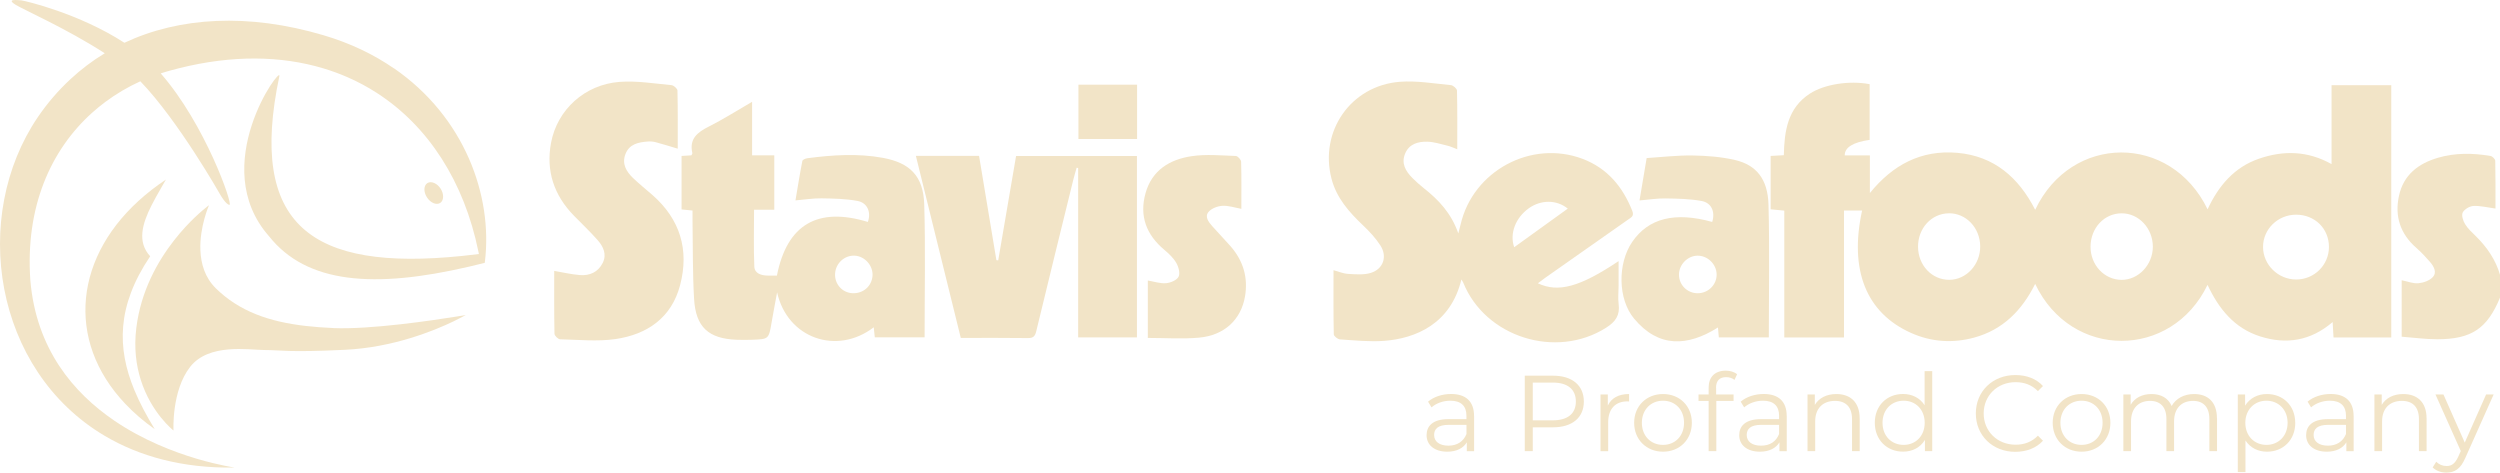 <?xml version="1.0" encoding="UTF-8"?>
<svg id="Layer_2" data-name="Layer 2" xmlns="http://www.w3.org/2000/svg" viewBox="0 0 547.67 103.53">
  <defs>
    <style>
      .cls-1 {
        fill: #f2e4c7;
      }
    </style>
  </defs>
  <g id="Layer_1-2" data-name="Layer 1">
    <g>
      <path class="cls-1" d="M547.67,65.21c-2.8,6.77-6.24,9.11-13.76,9.11-2.52,0-5.04-.35-7.78-.56v-6.28s0-6.09,0-6.09c1.29.26,2.5.76,3.65.66,1.12-.1,2.46-.57,3.18-1.36.95-1.06.21-2.36-.64-3.33-.93-1.06-1.89-2.11-2.95-3.03-3.54-3.08-4.81-6.93-3.83-11.44.99-4.58,4.23-7.06,8.51-8.32,3.8-1.12,7.68-1.06,11.55-.4.41.07,1.02.68,1.03,1.05.08,3.52.05,7.04.05,10.47-1.71-.23-3.28-.64-4.82-.57-.84.04-1.98.71-2.35,1.42-.32.61.06,1.82.5,2.54.6.99,1.5,1.81,2.34,2.63,2.47,2.43,4.38,5.19,5.34,8.55v4.95Z"/>
      <path class="cls-1" d="M426.93,46.73c-3.8.03-6.77,3.26-6.75,7.33.02,4.06,3.04,7.26,6.85,7.24,3.74-.02,6.8-3.34,6.77-7.35-.04-4.05-3.09-7.26-6.87-7.23M464.79,46.73c-3.8,0-6.79,3.19-6.82,7.28-.03,4.03,3,7.28,6.8,7.3,3.72.01,6.86-3.33,6.85-7.29-.02-4.02-3.08-7.29-6.83-7.29M503,47.03c-4.01,0-7.26,3.19-7.24,7.09.02,3.89,3.31,7.11,7.26,7.11,3.98,0,7.18-3.19,7.18-7.14,0-4.02-3.11-7.07-7.2-7.06M445.86,45.93c7.88-16.62,29.67-16.76,37.75-.08,2.42-5.19,5.86-9.23,11.28-11.09,5.34-1.84,10.63-1.75,15.88,1.19v-17.29h13.08v55.27h-12.65c-.06-1.03-.11-2.04-.19-3.38-4.85,4.16-10.19,4.95-15.87,3.15-5.65-1.79-9.08-6.04-11.54-11.3-7.84,16.33-29.86,16.46-37.76-.21-2.88,5.79-7.07,10.06-13.38,11.77-4.69,1.27-9.35.97-13.82-1.03-9.82-4.39-13.57-13.77-10.71-26.81h-3.97s0,13.98,0,13.98v13.83h-13.08v-27.79c-1.1-.1-2.01-.19-2.99-.29v-11.69c.9-.05,1.81-.1,2.89-.16.12-5.26.8-10.32,5.72-13.5,3.16-2.04,8.63-2.91,13.08-2.06v12.2q-5.48.79-5.46,3.4h5.51v8.25c5-6.17,11.22-9.51,19.18-8.81,8.06.72,13.41,5.41,17.02,12.45"/>
      <path class="cls-1" d="M343.45,45.7c-2.45-1.99-5.89-1.96-8.53-.08-2.9,2.07-4.26,5.53-3.21,8.54,3.89-2.81,7.74-5.58,11.74-8.46M320.14,61.24c-2.33,9.7-10.01,12.91-16.91,13.43-3.2.24-6.46-.11-9.68-.32-.5-.03-1.35-.71-1.36-1.11-.1-4.64-.06-9.29-.06-14.05.97.26,2.07.74,3.2.81,1.67.1,3.47.26,5.01-.23,2.72-.86,3.62-3.6,2.06-6-1.04-1.61-2.39-3.06-3.79-4.39-3.07-2.92-5.83-6.01-6.92-10.24-2.69-10.36,4.21-20.37,14.95-21.22,3.7-.29,7.47.38,11.21.73.5.05,1.32.77,1.33,1.19.1,4.22.06,8.45.06,12.86-.82-.31-1.45-.62-2.12-.78-1.48-.35-2.97-.85-4.46-.88-1.99-.04-3.94.47-4.83,2.58-.92,2.17.1,3.88,1.59,5.38.79.79,1.63,1.54,2.5,2.23,3.24,2.55,6.01,5.47,7.55,9.9.24-.94.39-1.46.51-1.98,2.71-11.72,15.48-18.6,26.72-14.35,5.41,2.05,8.78,6.1,10.88,11.39.46,1.17-.25,1.45-.91,1.91-6.07,4.27-12.14,8.53-18.21,12.79-.51.36-1,.75-1.56,1.17,4.46,2.11,9.22.8,17.68-4.86,0,1.95,0,3.73,0,5.51,0,1.3-.16,2.61.01,3.88.33,2.47-.66,3.89-2.77,5.22-10.94,6.92-26.46,2.07-31.28-9.92-.06-.16-.18-.3-.4-.67"/>
      <path class="cls-1" d="M187.27,56.01c-2.25-.13-4.2,1.65-4.33,3.94-.13,2.25,1.53,4.14,3.75,4.28,2.35.14,4.27-1.49,4.45-3.79.17-2.21-1.66-4.3-3.86-4.43M170.2,60.36c2.21-11.19,8.92-15.09,19.92-11.74.76-2.09-.07-4.19-2.26-4.6-2.57-.48-5.25-.53-7.88-.57-1.81-.03-3.63.27-5.72.45.5-2.93.95-5.8,1.51-8.64.05-.27.7-.55,1.11-.6,5.51-.72,11.04-1.09,16.54-.08,5.98,1.1,8.86,4.04,9.05,10.2.29,9.65.08,19.32.08,29.12h-10.91c-.07-.69-.15-1.42-.23-2.2-8.08,6.18-18.92,2.44-21.17-7.65-.4,2.18-.83,4.36-1.2,6.55-.63,3.69-.61,3.7-4.3,3.83-1.12.04-2.24.04-3.36,0-6.17-.24-8.97-2.76-9.33-8.96-.33-5.64-.25-11.3-.34-16.95-.01-.76,0-1.52,0-2.4-.85-.09-1.58-.16-2.4-.24v-11.72c.76-.04,1.45-.09,2.15-.13.09-.19.24-.36.21-.49-.72-3.16,1.13-4.57,3.64-5.83,3.14-1.58,6.12-3.48,9.45-5.41v11.73s4.86,0,4.86,0v11.92h-4.43c0,4.28-.12,8.38.06,12.46.07,1.51,1.52,1.94,2.93,1.96.7.01,1.39,0,2.04,0"/>
      <path class="cls-1" d="M200.64,34.14h13.84c1.27,7.62,2.54,15.24,3.8,22.86.13.01.27.02.4.03,1.3-7.58,2.59-15.16,3.91-22.85h26.48v39.73h-12.88v-37.1c-.11-.02-.22-.05-.33-.07-.25.9-.53,1.79-.75,2.7-2.71,11.02-5.43,22.04-8.09,33.08-.26,1.08-.6,1.56-1.82,1.54-4.88-.07-9.76-.03-14.72-.03-3.29-13.34-6.55-26.56-9.84-39.89"/>
      <path class="cls-1" d="M121.44,59.35c1.81.3,3.69.76,5.6.91,2.14.17,3.98-.64,4.99-2.65.96-1.91.12-3.61-1.12-5.02-1.63-1.85-3.43-3.55-5.16-5.32-4.39-4.48-6.19-9.83-5.03-16,1.36-7.23,7.36-12.74,14.98-13.33,3.76-.29,7.59.36,11.38.71.5.04,1.32.76,1.33,1.18.1,4.23.06,8.47.06,12.74-1.67-.5-3.23-.99-4.8-1.41-.56-.15-1.17-.21-1.75-.16-2.05.16-4.05.53-4.91,2.77-.81,2.13.19,3.8,1.65,5.21,1.35,1.3,2.83,2.48,4.25,3.72,6.1,5.34,8.11,12.05,6.08,19.77-1.87,7.14-7.21,10.8-14.16,11.81-3.96.57-8.08.14-12.12.05-.44-.01-1.23-.78-1.24-1.21-.09-4.58-.06-9.17-.06-13.77"/>
      <path class="cls-1" d="M371.95,64.24c2.3-.02,4.16-1.9,4.11-4.16-.05-2.24-2.01-4.12-4.24-4.07-2.14.05-3.99,1.95-4.01,4.12-.02,2.29,1.83,4.13,4.14,4.11M359.17,43.89c.52-3.08,1.01-5.97,1.56-9.26,3.32-.21,6.7-.62,10.07-.57,3.1.05,6.26.29,9.27.99,4.71,1.09,7.19,4.2,7.35,9.76.26,9.65.07,19.32.07,29.11h-10.95c-.06-.69-.12-1.37-.19-2.18-6.65,4.19-13,4.49-18.35-1.91-3.63-4.33-3.63-12.15-.45-16.81,3.55-5.22,9.36-6.68,17.54-4.4.69-2.19-.13-4.19-2.33-4.59-2.58-.47-5.25-.52-7.88-.56-1.81-.03-3.62.26-5.7.44"/>
      <path class="cls-1" d="M251.45,74.04v-12.59c1.37.23,2.71.7,4,.59.99-.08,2.35-.66,2.74-1.42.38-.75,0-2.15-.5-3.02-.63-1.09-1.62-2.03-2.6-2.85-3.96-3.31-5.54-7.41-4.14-12.43,1.42-5.07,5.33-7.4,10.13-8.11,3.15-.47,6.44-.15,9.66-.04.41.01,1.14.81,1.15,1.26.1,3.41.05,6.82.05,10.32-1.46-.26-2.82-.74-4.16-.66-1.05.06-2.35.55-3.01,1.31-.92,1.06-.02,2.22.77,3.12,1.32,1.5,2.73,2.93,4.05,4.44,2.75,3.16,3.86,6.83,3.15,10.98-.87,5.08-4.51,8.53-10.09,9.03-3.65.33-7.36.06-11.19.06"/>
      <rect class="cls-1" x="236.25" y="18.55" width="12.85" height="11.9"/>
      <g>
        <path class="cls-1" d="M35.22,41.3c.38-.66.76-1.32,1.13-1.97-.57.38-1.11.76-1.65,1.15-1.03.74-2,1.5-2.93,2.28-15.52,13.03-17.52,31.8-4.33,45.7,1.85,1.96,3.99,3.82,6.45,5.55-1.77-2.9-3.3-5.76-4.49-8.64-3.71-9.04-3.91-18.23,3.5-29.23-2.88-3.12-1.77-7.06.3-11.16.62-1.22,1.32-2.46,2.03-3.69"/>
        <path class="cls-1" d="M72.93,71.86c-8.26-.37-15.6-1.57-21.62-5.47-1.42-.92-2.76-1.99-4.03-3.23-2.41-2.37-3.26-5.4-3.38-8.32-.21-5.14,1.89-9.89,1.89-9.89,0,0-2.3,1.66-5.17,4.77-.8.87-1.65,1.86-2.5,2.95-3.58,4.58-7.27,11.09-8.26,19.19-.54,4.4-.02,8.17.96,11.3,2.3,7.35,7.19,11.15,7.19,11.15,0,0-.47-8.7,3.66-13.96,4.08-5.19,12.73-3.71,16.25-3.67.04,0,.09,0,.13,0,3.43,0,4.92.56,17.52-.05,10.53-.5,19.55-4.19,23.82-6.25,1.69-.82,2.64-1.37,2.64-1.37,0,0-.73.13-1.97.33-5.1.82-18.92,2.89-27.12,2.53"/>
        <path class="cls-1" d="M86.28,14.97c-4.39-3.03-9.53-5.52-15.44-7.26-16.43-4.86-31.48-4.02-43.59,1.66C17.34,2.93,5.47.17,4.72.09,4.37.06,3.83,0,3.37,0c-.82,0-1.35.19.09,1.07,1.91,1.16,11.16,5.22,19.49,10.6-2.69,1.62-5.19,3.52-7.5,5.66-2.65,2.46-5.06,5.23-7.17,8.34C-6.49,47.42-1.44,81.07,22.96,95.49c7.58,4.48,17.03,7.11,28.34,6.94.6,0-13.64-1.71-26.23-10.26-8.99-6.11-17.14-15.72-18.42-30.72-1.15-16.07,4.45-28.59,13.53-36.75.93-.83,1.89-1.62,2.88-2.36,2.39-1.78,4.96-3.29,7.68-4.53,8.36,8.66,17.5,24.82,17.5,24.82,0,0,1.26,2.24,2.04,2.24s-5.27-17.58-15.07-28.79c.76-.25,1.54-.48,2.32-.69.55-.15,1.09-.29,1.64-.43,11.76-2.95,22.42-2.75,31.61,0,1.84.55,3.62,1.2,5.34,1.95,2.25.98,4.39,2.13,6.42,3.44,11.33,7.3,19.13,19.48,22.25,34.7.04.2.08.4.12.6-1.25.16-2.48.29-3.68.42-33.07,3.38-46.93-6.72-40.03-39.39.53-2.62-15.9,19.58-2.27,35.07,8.26,10.41,23.03,11.5,43.81,6.67,1.14-.26,2.29-.54,3.46-.84.01-.09.02-.19.03-.28,1.75-14.44-4.47-31.69-19.93-42.34"/>
        <path class="cls-1" d="M96.43,44.46c.44-.28.64-.8.64-1.4,0-.55-.18-1.17-.55-1.74-.36-.56-.84-.97-1.33-1.2-.28-.13-.57-.21-.84-.21-.26,0-.52.07-.73.2-.83.54-.86,1.95-.08,3.14.78,1.2,2.08,1.74,2.9,1.2"/>
      </g>
      <g>
        <path class="cls-1" d="M322.93,91.14v7.7h-1.6v-1.94c-.76,1.27-2.22,2.05-4.28,2.05-2.81,0-4.53-1.46-4.53-3.61,0-1.91,1.23-3.52,4.79-3.52h3.94s0-.76,0-.76c0-2.13-1.2-3.28-3.52-3.28-1.6,0-3.12.57-4.13,1.46l-.76-1.25c1.25-1.06,3.09-1.68,5.05-1.68,3.21,0,5.03,1.61,5.03,4.82ZM321.26,95.1v-2.03s-3.9,0-3.9,0c-2.41,0-3.19.94-3.19,2.22,0,1.44,1.16,2.34,3.14,2.34,1.89,0,3.28-.9,3.94-2.53Z"/>
        <g>
          <path class="cls-1" d="M346.97,87.97c0,3.52-2.55,5.64-6.75,5.64h-4.44s0,5.22,0,5.22h-1.75v-16.53h6.19c4.2,0,6.75,2.13,6.75,5.67ZM345.22,87.97c0-2.65-1.75-4.16-5.05-4.16h-4.39s0,8.27,0,8.27h4.39c3.31,0,5.05-1.51,5.05-4.11Z"/>
          <path class="cls-1" d="M356.88,86.32v1.63c-.14,0-.29-.02-.4-.02-2.6,0-4.18,1.65-4.18,4.58v6.33h-1.68v-12.42h1.6v2.43c.78-1.65,2.36-2.53,4.65-2.53Z"/>
        </g>
        <g>
          <path class="cls-1" d="M357.99,92.62c0-3.68,2.69-6.3,6.33-6.3s6.31,2.62,6.31,6.3-2.67,6.33-6.31,6.33c-3.63,0-6.33-2.64-6.33-6.33ZM368.92,92.62c0-2.9-1.96-4.84-4.61-4.84-2.64,0-4.63,1.94-4.63,4.84s1.98,4.84,4.63,4.84c2.65,0,4.61-1.94,4.61-4.84Z"/>
          <path class="cls-1" d="M375.95,84.95v1.46s3.82,0,3.82,0v1.42h-3.78s0,11,0,11h-1.68v-11s-2.22,0-2.22,0v-1.42h2.22s0-1.53,0-1.53c0-2.22,1.32-3.68,3.75-3.68.92,0,1.86.26,2.48.78l-.57,1.25c-.47-.4-1.13-.61-1.84-.61-1.44,0-2.2.8-2.2,2.34Z"/>
          <path class="cls-1" d="M391.42,91.14v7.7h-1.6v-1.94c-.76,1.27-2.22,2.05-4.28,2.05-2.81,0-4.53-1.46-4.53-3.61,0-1.91,1.23-3.52,4.79-3.52h3.94s0-.76,0-.76c0-2.13-1.2-3.28-3.52-3.28-1.6,0-3.12.57-4.13,1.46l-.76-1.25c1.25-1.06,3.09-1.68,5.05-1.68,3.21,0,5.03,1.61,5.03,4.82ZM389.74,95.1v-2.03s-3.9,0-3.9,0c-2.41,0-3.19.94-3.19,2.22,0,1.44,1.16,2.34,3.14,2.34s3.28-.9,3.94-2.53Z"/>
          <path class="cls-1" d="M407.4,91.63v7.2h-1.68v-7.04c0-2.62-1.37-3.97-3.73-3.97-2.67,0-4.34,1.65-4.34,4.49v6.52h-1.68v-12.42h1.6v2.29c.9-1.51,2.57-2.38,4.72-2.38,3.02,0,5.1,1.75,5.1,5.31Z"/>
          <path class="cls-1" d="M423.29,81.31v17.52h-1.6v-2.46c-1.02,1.68-2.74,2.57-4.79,2.57-3.54,0-6.19-2.57-6.19-6.33s2.65-6.3,6.19-6.3c1.98,0,3.68.85,4.72,2.46v-7.46h1.68ZM421.64,92.62c0-2.9-1.98-4.84-4.61-4.84-2.64,0-4.63,1.94-4.63,4.84s1.98,4.84,4.63,4.84c2.62,0,4.61-1.94,4.61-4.84Z"/>
        </g>
        <g>
          <path class="cls-1" d="M432.84,90.57c0-4.84,3.68-8.41,8.67-8.41,2.41,0,4.58.8,6.04,2.41l-1.11,1.11c-1.35-1.37-3-1.96-4.89-1.96-3.99,0-6.99,2.93-6.99,6.85s3,6.85,6.99,6.85c1.89,0,3.54-.59,4.89-1.98l1.11,1.11c-1.46,1.61-3.64,2.43-6.07,2.43-4.96,0-8.64-3.57-8.64-8.41Z"/>
          <path class="cls-1" d="M449.68,92.62c0-3.68,2.69-6.3,6.33-6.3,3.64,0,6.31,2.62,6.31,6.3s-2.67,6.33-6.31,6.33-6.33-2.64-6.33-6.33ZM460.61,92.62c0-2.9-1.96-4.84-4.61-4.84-2.64,0-4.63,1.94-4.63,4.84s1.98,4.84,4.63,4.84c2.65,0,4.61-1.94,4.61-4.84Z"/>
        </g>
        <g>
          <path class="cls-1" d="M485.68,91.63v7.2h-1.68v-7.04c0-2.62-1.32-3.97-3.57-3.97-2.55,0-4.16,1.65-4.16,4.49v6.52h-1.68v-7.04c0-2.62-1.32-3.97-3.59-3.97-2.53,0-4.16,1.65-4.16,4.49v6.52h-1.68v-12.42h1.6v2.27c.87-1.49,2.48-2.36,4.56-2.36s3.66.87,4.42,2.62c.9-1.61,2.67-2.62,4.91-2.62,3.02,0,5.01,1.75,5.01,5.31Z"/>
          <path class="cls-1" d="M502.82,92.62c0,3.78-2.65,6.33-6.19,6.33-1.98,0-3.68-.85-4.72-2.46v6.92h-1.68v-17h1.6v2.46c1.02-1.65,2.74-2.55,4.79-2.55,3.54,0,6.19,2.55,6.19,6.3ZM501.14,92.62c0-2.88-2.01-4.84-4.63-4.84-2.64,0-4.63,1.96-4.63,4.84s1.98,4.84,4.63,4.84c2.62,0,4.63-1.94,4.63-4.84Z"/>
          <path class="cls-1" d="M515.61,91.14v7.7h-1.6v-1.94c-.76,1.27-2.22,2.05-4.28,2.05-2.81,0-4.53-1.46-4.53-3.61,0-1.91,1.23-3.52,4.79-3.52h3.94s0-.76,0-.76c0-2.13-1.2-3.28-3.52-3.28-1.6,0-3.12.57-4.13,1.46l-.76-1.25c1.25-1.06,3.09-1.68,5.05-1.68,3.21,0,5.03,1.61,5.03,4.82ZM513.93,95.1v-2.03s-3.9,0-3.9,0c-2.41,0-3.19.94-3.19,2.22,0,1.44,1.16,2.34,3.14,2.34,1.89,0,3.28-.9,3.94-2.53Z"/>
          <path class="cls-1" d="M531.59,91.63v7.2h-1.68v-7.04c0-2.62-1.37-3.97-3.73-3.97-2.67,0-4.34,1.65-4.34,4.49v6.52h-1.68v-12.42h1.6v2.29c.9-1.51,2.57-2.38,4.72-2.38,3.02,0,5.1,1.75,5.1,5.31Z"/>
        </g>
        <path class="cls-1" d="M546.28,86.41l-6.21,13.91c-1.04,2.43-2.36,3.21-4.13,3.21-1.16,0-2.27-.38-3.02-1.13l.78-1.25c.61.61,1.37.94,2.27.94,1.11,0,1.86-.52,2.57-2.08l.54-1.2-5.55-12.4h1.75s4.67,10.55,4.67,10.55l4.68-10.55h1.65Z"/>
      </g>
    </g>
  </g>
</svg>